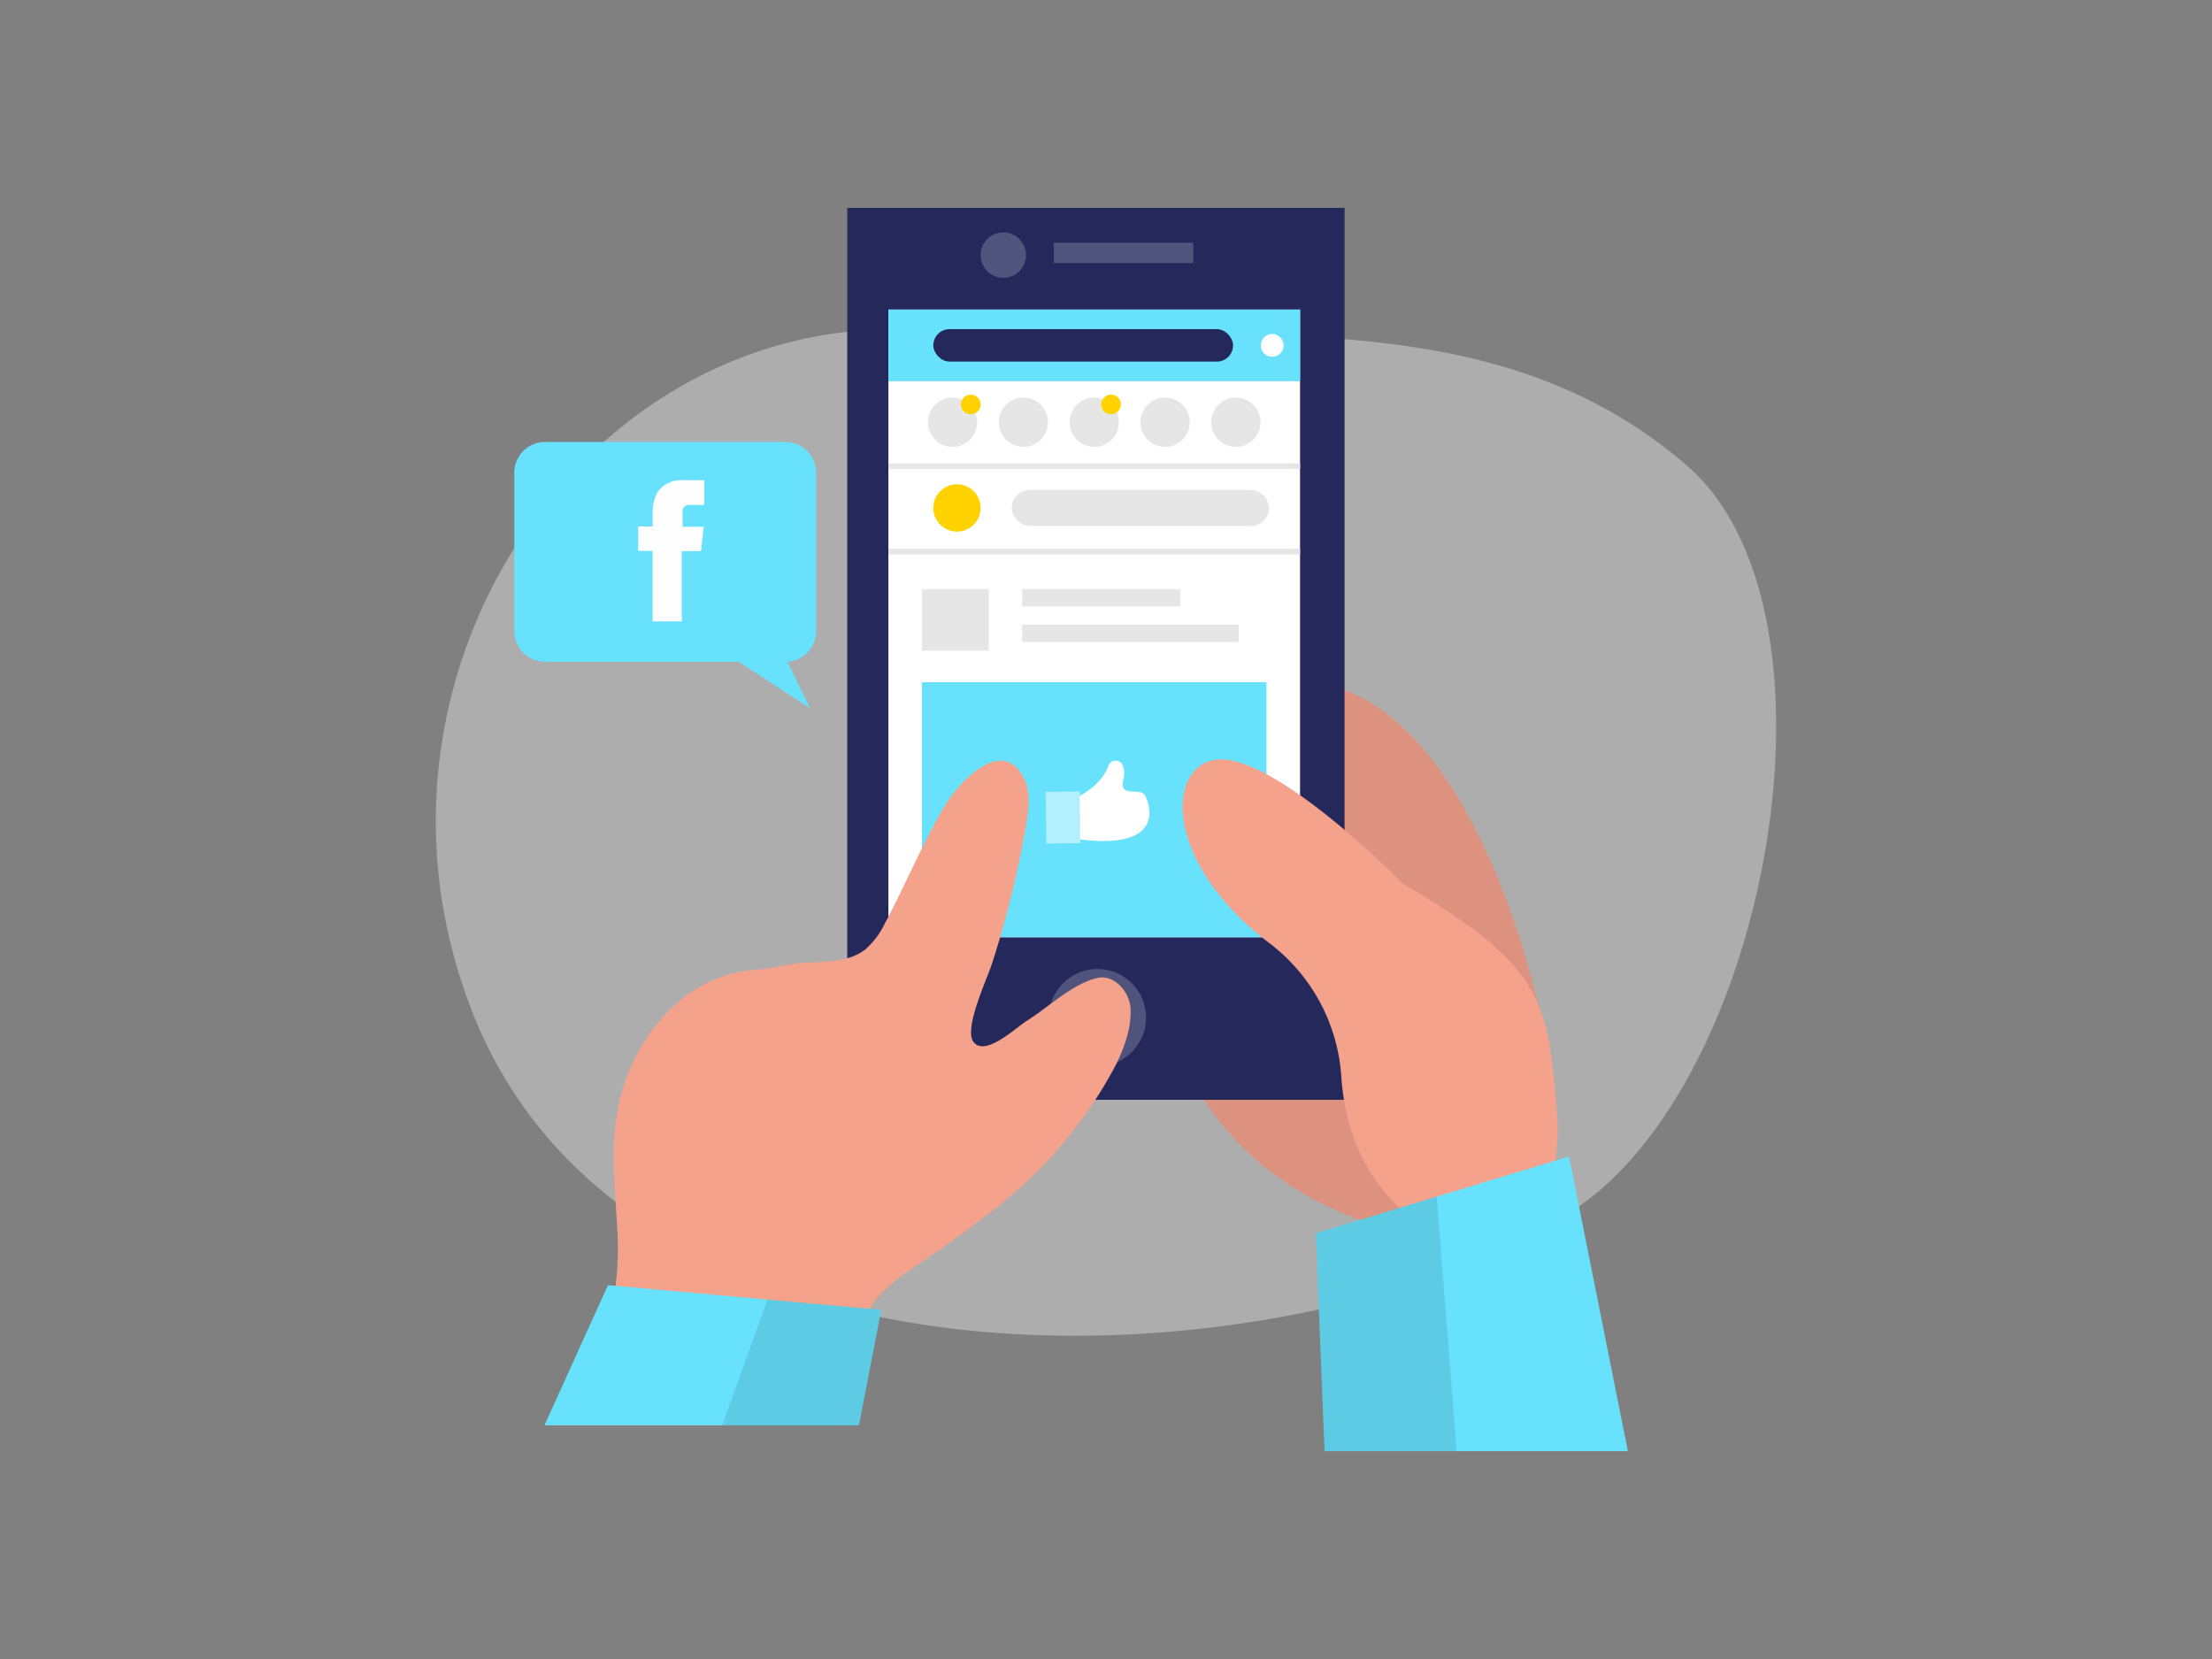 <svg viewBox="0 0 400 300" xmlns="http://www.w3.org/2000/svg"><rect x="0" y="0" width="400" height="300" fill="#808080" stroke="none"/><path d="m166.33 59.65c-59.76-3.4-103.81 61.05-81.74 121.16a79.54 79.54 0 0 0 17.3 28.08c49 50.77 153.86 33.61 186.44 7.15s45.94-106.63 16.67-131.89c-36.36-31.42-84.42-21.41-138.67-24.5z" fill="#e6e6e6" opacity=".45"/><path d="m278.05 181.39s-12.34-58.09-43.41-58.09-47.6 91.32 28 101.25z" fill="#f4a28c"/><path d="m278.05 181.39s-12.34-58.09-43.41-58.09-47.6 91.32 28 101.25z" opacity=".1"/><path d="m153.21 37.59h89.93v161.29h-89.93z" fill="#24285b"/><path d="m160.65 55.98h74.44v113.51h-74.44z" fill="#fff"/><circle cx="198.45" cy="184.02" fill="#fff" opacity=".2" r="8.8"/><path d="m190.57 43.89h25.21v3.68h-25.21z" fill="#fff" opacity=".2"/><circle cx="181.43" cy="46.13" fill="#fff" opacity=".2" r="4.11"/><path d="m166.72 123.36h62.3v46.12h-62.3z" fill="#68e1fd"/><path d="m189.07 143.23h6.2v9.35h-6.2z" fill="#fff" opacity=".49" transform="matrix(1 -.01 .01 1 -1.41 1.85)"/><path d="m195.24 143.91s4-1.92 5.19-5.45a1.4 1.4 0 0 1 2.59-.08 3.81 3.81 0 0 1 .12 2.51c-.88 3.57 3 1.39 3.89 2.91s3.86 9.93-11.72 8z" fill="#fff"/><path d="m166.72 106.53h12.09v11.13h-12.09z" fill="#e6e6e6"/><path d="m184.84 106.53h28.6v3.13h-28.6z" fill="#e6e6e6"/><path d="m184.84 112.96h39.15v3.13h-39.15z" fill="#e6e6e6"/><path d="m160.65 55.98h74.44v12.96h-74.44z" fill="#68e1fd"/><rect fill="#24285b" height="5.87" rx="2.94" width="54.21" x="168.77" y="59.52"/><circle cx="230.05" cy="62.46" fill="#fff" r="2.06"/><g fill="#e6e6e6"><circle cx="172.25" cy="76.36" r="4.46"/><circle cx="185.06" cy="76.36" r="4.46"/><circle cx="197.87" cy="76.36" r="4.46"/><circle cx="210.68" cy="76.36" r="4.46"/><circle cx="223.48" cy="76.36" r="4.46"/><path d="m160.65 83.79h74.44v1.02h-74.44z"/><path d="m160.65 99.25h74.44v1.02h-74.44z"/></g><circle cx="175.55" cy="73.14" fill="#ffd200" r="1.78"/><circle cx="200.91" cy="73.14" fill="#ffd200" r="1.78"/><circle cx="173.05" cy="91.85" fill="#ffd200" r="4.28"/><rect fill="#e6e6e6" height="6.51" rx="3.26" width="46.53" x="182.95" y="88.6"/><path d="m253.72 159.82s-24-24.53-34.34-22.35c-8.55 1.8-8.56 18.81 10.06 33a33 33 0 0 1 13.1 24.09c.53 7.92 3.14 17.34 11.18 24.45 16.89 15 29.43 1.93 27.79-18.26s-2.72-26.22-27.79-40.93z" fill="#f4a28c"/><path d="m239.52 262.41-1.57-39.4 45.78-13.88 10.64 53.28z" fill="#68e1fd"/><path d="m239.52 262.41-1.57-39.4 21.85-6.63 3.61 46.03z" opacity=".1"/><path d="m201.79 192.55a76.94 76.94 0 0 1 -6.87 10.78c-7.62 10.51-18.24 18-28.83 25.29a40.37 40.37 0 0 0 -7 5.54c-4.09 4.51-4.55 12.11-6.09 17.84 0 0-48.05-1.14-47.15-2.57 4.36-6.93 6.17-17.36 5.85-25.44-.4-10-2-18.95 1.48-28.77 3.82-10.6 12.42-19.22 23.82-19.89 2.71-.16 5.34-1.05 8.07-1.22 3.95-.25 8.29 0 11.39-2.41a14.57 14.57 0 0 0 3.54-4.7c3.81-7.09 6.81-14.61 11-21.52 2.45-4.06 10.3-12.49 14.14-4.76 1.27 2.56.89 5.6.41 8.41a179.42 179.42 0 0 1 -6.21 25.26c-.82 2.56-5.08 11.57-3.32 14 2.08 2.84 7.77-2.62 9.63-3.78 3.93-2.44 8.16-6.63 12.71-7.75 3-.73 5.79 2.29 6.07 5.33.23 3.27-.92 6.89-2.64 10.36z" fill="#f4a28c"/><path d="m159.35 236.87-4.02 20.88h-56.88l11.49-25.35 28.86 2.61z" fill="#68e1fd"/><path d="m159.35 236.87-4 20.88h-24.77c2.95-8.18 6-16.61 8.22-22.74z" opacity=".1"/><path d="m147.58 114.11v-28.62a5.57 5.57 0 0 0 -5.58-5.57h-43.48a5.57 5.57 0 0 0 -5.52 5.57v28.62a5.57 5.57 0 0 0 5.57 5.57h35l12.91 8.38-4.08-8.39a5.58 5.58 0 0 0 5.18-5.56z" fill="#68e1fd"/><path d="m127.16 95.26h-3.41c-.11 0-.22 0-.32 0s0-.06 0-.09v-2.17a1.5 1.5 0 0 1 0-.42 1.08 1.08 0 0 1 1.07-1.27s0 0 0 0h.14 2.47c.19 0 .24 0 .24-.24 0-1.32 0-2.63 0-4 0-.18-.06-.23-.23-.23h-3.6a5.17 5.17 0 0 0 -4.71 2.29 7.65 7.65 0 0 0 -.78 3.62v2.29a.42.42 0 0 0 0 .16s-.08 0-.13 0h-2.28c-.15 0-.21 0-.21.21v4c0 .08 0 .17.07.21s.15 0 .23 0h2.11c.13 0 .2 0 .19.18v12.36.2h5.27c0-.05 0-.1 0-.14v-12.38c0-.06 0-.13 0-.17a.17.17 0 0 0 .12 0q1.6 0 3.21 0s.09 0 .12 0 0-.12.06-.19c.14-1.32.29-2.65.43-4 .19-.22.19-.22-.06-.22z" fill="#fefefe"/></svg>